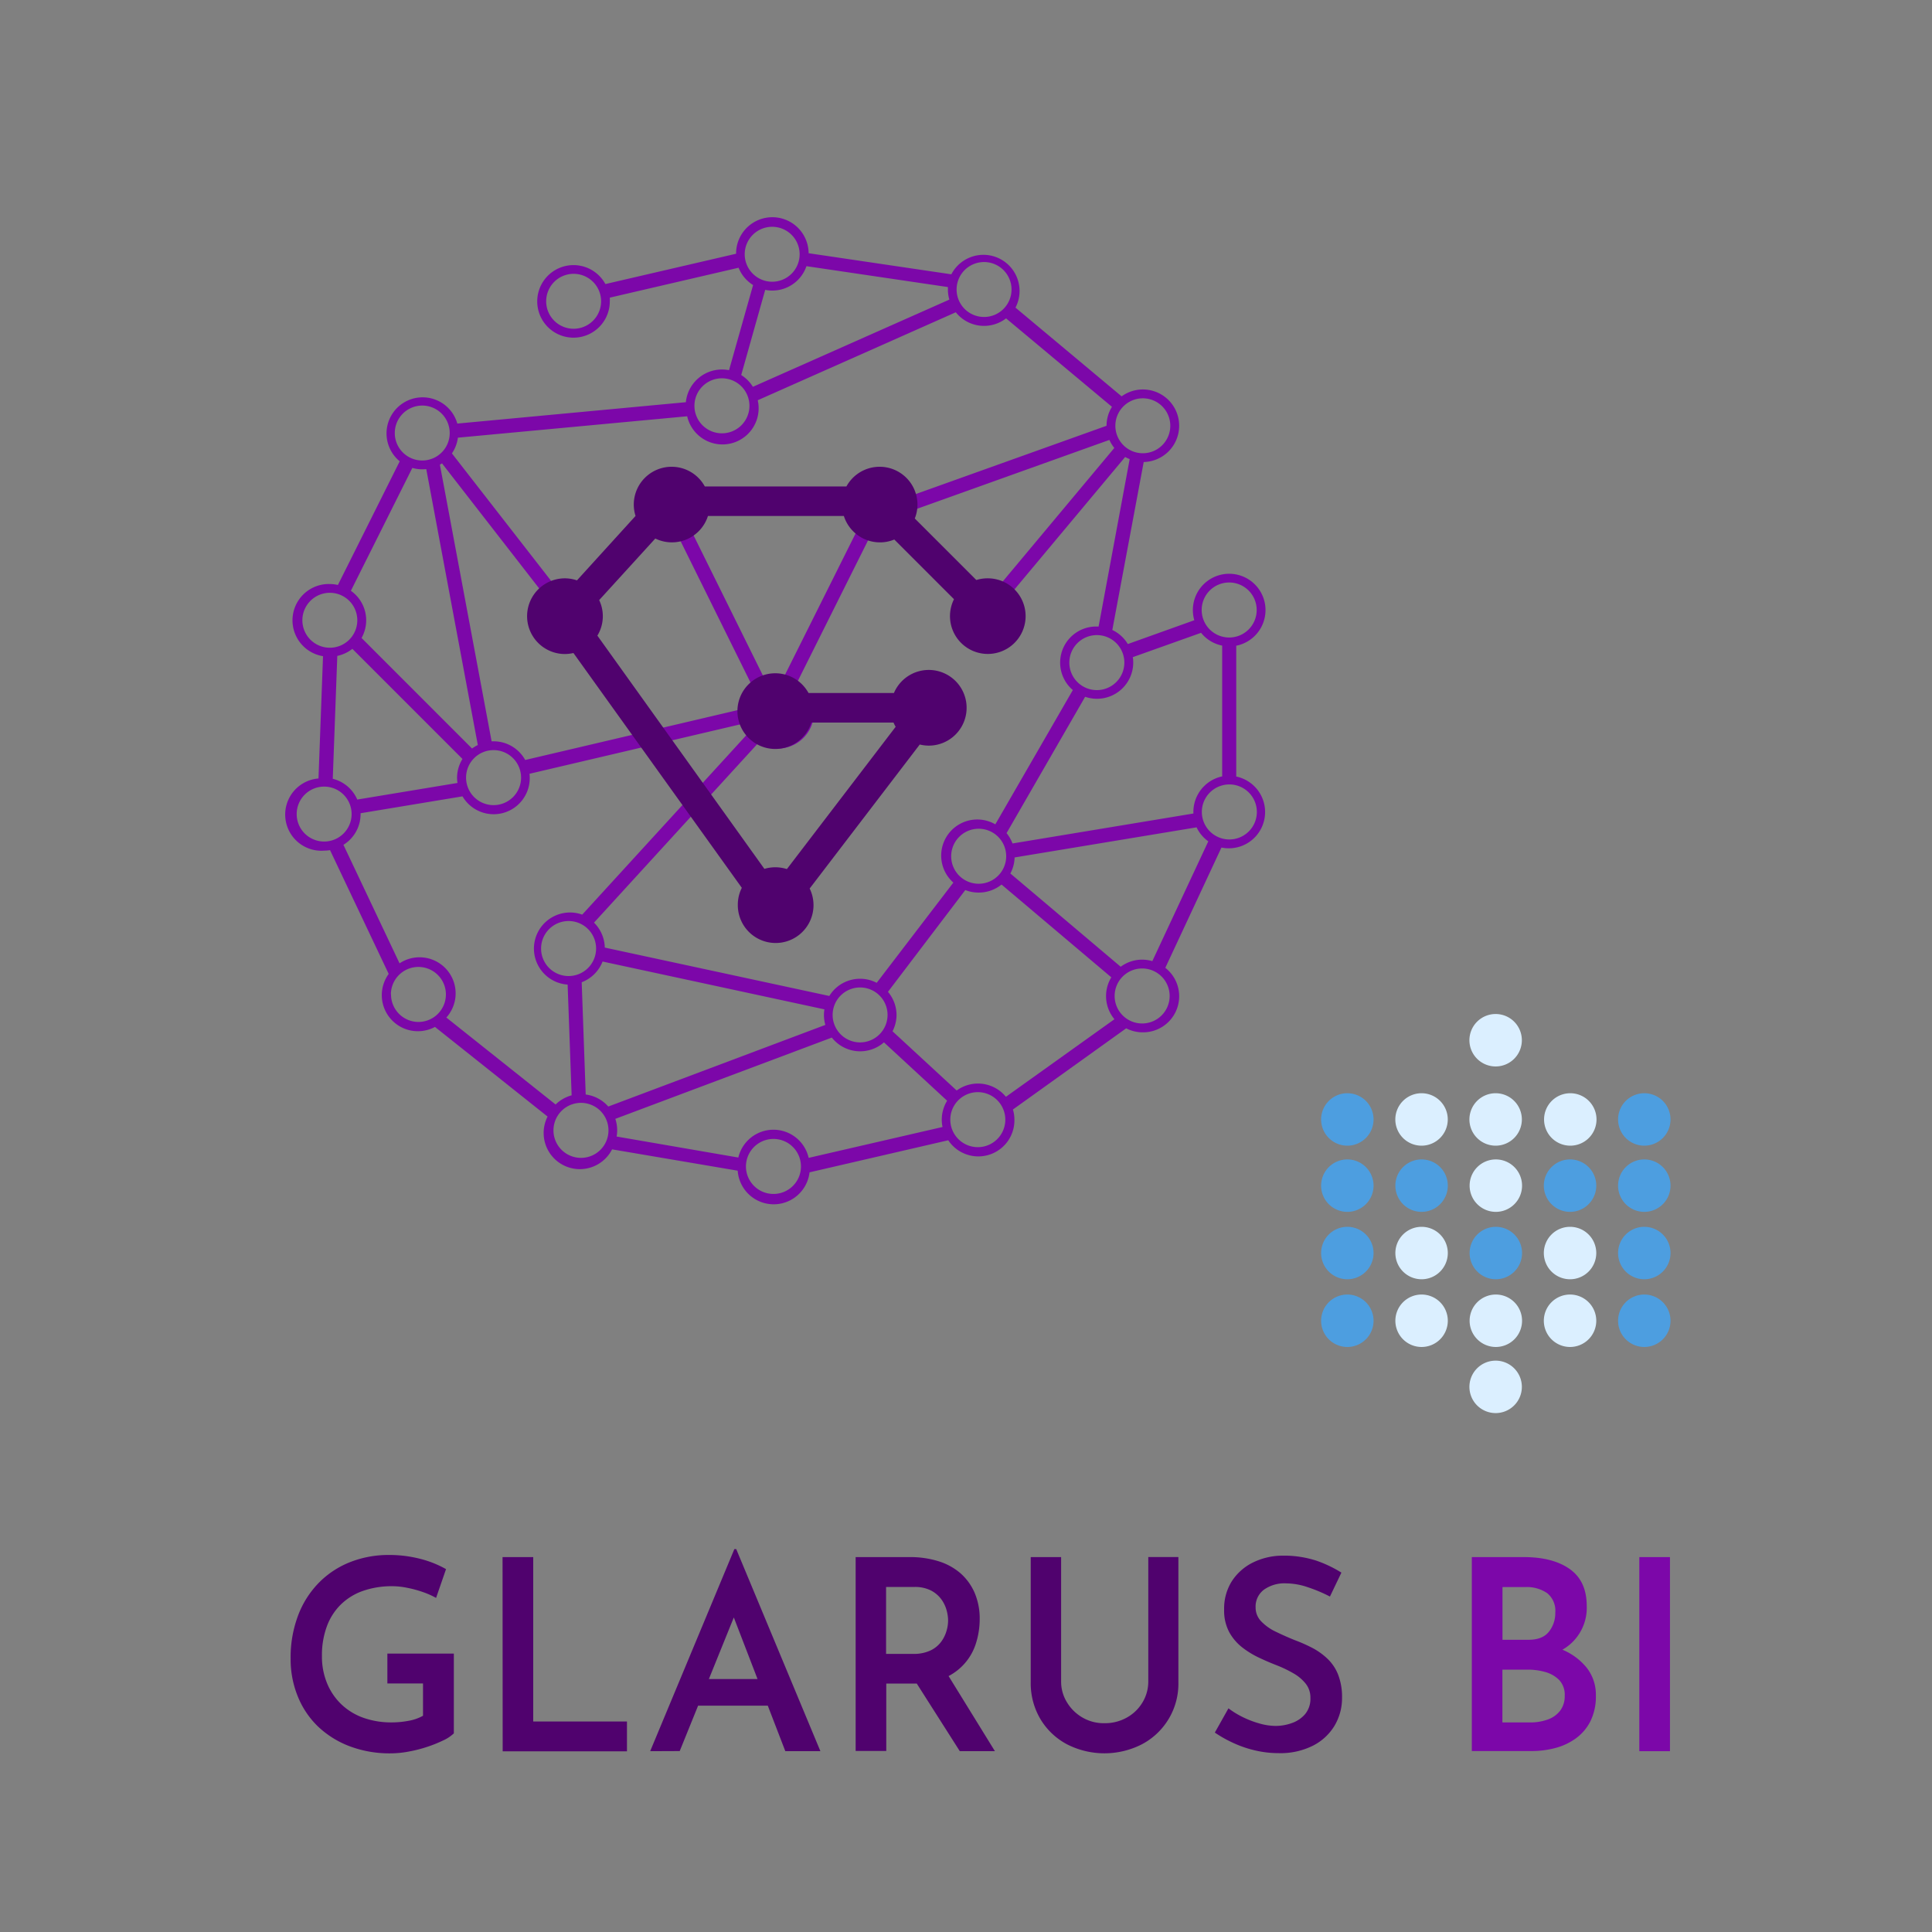 <svg id="Слой_2" data-name="Слой 2" xmlns="http://www.w3.org/2000/svg" viewBox="0 0 481.89 481.89"><rect x="0" y="0" width="481.89" height="481.89" fill="#808080" stroke="none"/><defs><style>.cls-1{fill:#7c07a9;}.cls-2{fill:#50026e;}.cls-3{fill:#4d9ee0;}.cls-4{fill:#dbefff;}</style></defs><title>Монтажная область 1</title><path class="cls-1" d="M308.35,193.64V161.06a9.06,9.06,0,1,0-10.46-6.36l-16.58,5.94a9.06,9.06,0,0,0-3.87-3.51l7.83-41.89a9.05,9.05,0,1,0-5.51-16.38L253.29,76.73a9,9,0,1,0-16-8.31l-35.6-5.26a9,9,0,0,0-18.09.13L151,70.85a9.05,9.05,0,1,0,1.1,4.33,7.3,7.3,0,0,0,0-.94l32.12-7.46a9.07,9.07,0,0,0,3.62,4.32l-6,21.23a9.48,9.48,0,0,0-1.77-.17,9.06,9.06,0,0,0-9,8.16l-57,5.33a9,9,0,1,0-14.37,9.41L84.28,145.91a8.85,8.85,0,0,0-2-.24,9.06,9.06,0,0,0-1.71,18l-1.13,30.5a9,9,0,0,0,1.45,18,9.62,9.62,0,0,0,1.43-.12l14.63,30.87a9,9,0,0,0,11.54,13.22l28.09,22.36a9,9,0,0,0,16.09,8.18L184,292a9,9,0,0,0,17.92.41l34.6-8a9,9,0,0,0,16.5-5.14,8.8,8.8,0,0,0-.37-2.53l28.25-20.25a9,9,0,0,0,4.07,1,9,9,0,0,0,5.69-16.09l14-30a9,9,0,1,0,3.69-17.71M143.08,82a6.85,6.85,0,1,1,6.85-6.85A6.86,6.86,0,0,1,143.08,82m163.5,63.29a6.86,6.86,0,1,1-6.85,6.86,6.85,6.85,0,0,1,6.85-6.86m-7,12.55a9,9,0,0,0,5.26,3.19v32.62a9.06,9.06,0,0,0-7.18,8.85c0,.14,0,.27,0,.41l-45.11,7.47a9.2,9.2,0,0,0-1.49-2.58l19.6-34a9.05,9.05,0,0,0,12-8.57,8.2,8.2,0,0,0-.11-1.32Zm-62.33,55.74a6.86,6.86,0,1,1,6.86,6.85,6.85,6.85,0,0,1-6.86-6.85m43.19-48.31a6.86,6.86,0,1,1-6.85-6.86,6.85,6.85,0,0,1,6.85,6.86m-6.42-9-.43,0a9,9,0,0,0-6,15.85l-19.33,33.49a9,9,0,0,0-10.47,14.53l-19.12,25a9,9,0,0,0-11.82,3.28l-56-12.07a9,9,0,0,0-2.69-6.22l41-44.85a9,9,0,0,0,9.71-15.17l17.74-35.52a9.2,9.2,0,0,0,2.79.44,9.06,9.06,0,0,0,9-8l48.31-17.3a9.22,9.22,0,0,0,1.23,2l-28.1,33.63a9.11,9.11,0,1,0,2.91,2l27.89-33.37a8.91,8.91,0,0,0,1.13.52ZM214.53,260a6.85,6.85,0,1,1,6.85-6.85,6.86,6.86,0,0,1-6.85,6.85M146.09,273l-1-28a9.06,9.06,0,0,0,5.21-5.17l55.33,11.93a9.36,9.36,0,0,0-.12,1.41,9.15,9.15,0,0,0,.35,2.47L151.72,276a9,9,0,0,0-5.63-3m2.59-36.42a6.86,6.86,0,1,1-6.86-6.85,6.85,6.85,0,0,1,6.86,6.85m41-65.1,1.31-.65a6.87,6.87,0,1,1-1.31.65m22.9-45.5a6.85,6.85,0,1,1,6.85,6.86,6.85,6.85,0,0,1-6.85-6.86m40.49,27.77a6.86,6.86,0,1,1-6.86-6.85,6.86,6.86,0,0,1,6.86,6.85M291.9,106.2a6.85,6.85,0,1,1-6.85-6.85,6.85,6.85,0,0,1,6.85,6.85M245.45,65.36a6.85,6.85,0,1,1-6.85,6.85,6.85,6.85,0,0,1,6.85-6.85m-59.7-1.94a6.85,6.85,0,1,1,6.85,6.85,6.86,6.86,0,0,1-6.85-6.85m5.11,8.88a9,9,0,0,0,10.29-5.91l35.28,5.21c0,.2,0,.4,0,.61a9.13,9.13,0,0,0,.36,2.52l-49,21.75a9.18,9.18,0,0,0-2.91-2.94ZM180.07,94.36a6.86,6.86,0,1,1-6.86,6.85,6.85,6.85,0,0,1,6.86-6.85m-65.78,14.8,57.11-5.33a9,9,0,0,0,17.6-4l49.4-21.94a9,9,0,0,0,12.54,1.52l26.41,22.06A9,9,0,0,0,276,106.2v0l-47.89,17.14a9.05,9.05,0,1,0-14.56,9.43l-17.82,35.67a8.88,8.88,0,0,0-2.38-.33,9.11,9.11,0,0,0-3,.51l-17.61-35.6a9,9,0,1,0-5.35,1.76,8.89,8.89,0,0,0,2.14-.26l17.76,35.91a9,9,0,0,0-3,6.62L131,189.56a9,9,0,0,0-7.91-4.66l-.47,0-12.9-69,.53-.32,24.47,31.5a9.09,9.09,0,1,0,3-1.86l-25-32.13a9,9,0,0,0,1.49-3.92m53.14,23.47a6.85,6.85,0,1,1,6.85-6.85,6.85,6.85,0,0,1-6.85,6.85M83,194.25l1.13-30.65a9.12,9.12,0,0,0,3.76-1.76l27.46,27.46A9,9,0,0,0,114,194a9.1,9.1,0,0,0,.11,1.29l-25,4.14A9,9,0,0,0,83,194.25m40.1-7.15a6.86,6.86,0,1,1-6.85,6.85,6.85,6.85,0,0,1,6.85-6.85m17.78-40.24a6.86,6.86,0,1,1-6.86,6.85,6.85,6.85,0,0,1,6.86-6.85M98.47,108a6.85,6.85,0,1,1,6.85,6.86A6.85,6.85,0,0,1,98.47,108m4.38,8.71a9.1,9.1,0,0,0,2.47.35,7.93,7.93,0,0,0,1-.06l12.86,68.83a9.5,9.5,0,0,0-1.44.87L90.18,159.13a9,9,0,0,0-2.66-11.77Zm-27.43,38a6.85,6.85,0,1,1,6.85,6.85,6.85,6.85,0,0,1-6.85-6.85M74,203.05a6.85,6.85,0,1,1,6.85,6.85A6.85,6.85,0,0,1,74,203.05m23.5,45a6.86,6.86,0,1,1,6.85,6.85A6.86,6.86,0,0,1,97.53,248m13.8,5.8a9,9,0,0,0-11.67-13.52l-14-29.56a9,9,0,0,0,4.28-7.68,1.34,1.34,0,0,0,0-.2l25.42-4.21A9,9,0,0,0,132.13,194a8.26,8.26,0,0,0-.06-1L185,180.59a9,9,0,0,0,1.47,2.44l-41.25,45.1a9,9,0,1,0-3.64,17.45l1,27.62a9.12,9.12,0,0,0-4,2.29Zm33.59,35a6.86,6.86,0,1,1,6.85-6.86,6.85,6.85,0,0,1-6.85,6.86m48,9a6.86,6.86,0,1,1,6.86-6.85,6.85,6.85,0,0,1-6.86,6.85m8.78-9a9,9,0,0,0-17.54-.08l-30.36-5.24a8.79,8.79,0,0,0,.14-1.56,9,9,0,0,0-.46-2.85l54-20.27a9,9,0,0,0,13,1.19l15.76,14.56a9,9,0,0,0-1.34,4.72,9.16,9.16,0,0,0,.19,1.83Zm42.2-2.67a6.86,6.86,0,1,1,6.85-6.86,6.86,6.86,0,0,1-6.85,6.86m7-12.56A9,9,0,0,0,238.62,272l-16-14.77a9.09,9.09,0,0,0,1-4,9,9,0,0,0-2.14-5.84L240.77,222a8.9,8.9,0,0,0,3.31.63,9,9,0,0,0,5.73-2l27.38,23.14a9,9,0,0,0,.78,10.45Zm40.84-25.15a6.86,6.86,0,1,1-6.86-6.86,6.86,6.86,0,0,1,6.86,6.86m-4.32-8.69a9.17,9.17,0,0,0-2.54-.37,9,9,0,0,0-5.35,1.77l-27.52-23.26a9,9,0,0,0,1.06-4l45.39-7.51a9,9,0,0,0,2.92,3.49Zm19.22-30.35a6.86,6.86,0,1,1,6.85-6.86,6.85,6.85,0,0,1-6.85,6.86"/><path class="cls-2" d="M246.31,144.25a9.51,9.51,0,0,0-2.79.42l-15.35-15.35a9.28,9.28,0,0,0,.67-3.47,9.44,9.44,0,0,0-17.72-4.52H175.8a9.44,9.44,0,0,0-17.72,4.52,9.53,9.53,0,0,0,.44,2.84l-14.61,16.07a9.6,9.6,0,0,0-3-.51,9.44,9.44,0,0,0,0,18.88,9.84,9.84,0,0,0,2.12-.25l42,58.57a9.3,9.3,0,0,0-1,4.3,9.44,9.44,0,1,0,17.92-4.13l27.46-35.92a9.76,9.76,0,0,0,2.25.28,9.44,9.44,0,1,0-8.69-13.13H201.66a9.44,9.44,0,1,0,.71,7.38h20.5a8.61,8.61,0,0,0,.53,1.05l-27.13,35.49a9.56,9.56,0,0,0-2.9-.45,9.35,9.35,0,0,0-2.71.4L149,158.54a9.31,9.31,0,0,0,.45-8.86l14-15.36a9.43,9.43,0,0,0,13.13-5.62h33.9a9.44,9.44,0,0,0,9,6.58,9.26,9.26,0,0,0,3.58-.71l14.89,14.89a9.43,9.43,0,1,0,8.43-5.21"/><path class="cls-3" d="M336.06,272.68a6.54,6.54,0,1,0,6.54,6.54,6.54,6.54,0,0,0-6.54-6.54"/><path class="cls-3" d="M410.13,285.76a6.54,6.54,0,1,0-6.54-6.54,6.54,6.54,0,0,0,6.54,6.54"/><path class="cls-3" d="M336.06,289.19a6.54,6.54,0,1,0,6.54,6.54,6.54,6.54,0,0,0-6.54-6.54"/><path class="cls-3" d="M354.58,289.19a6.54,6.54,0,1,0,6.54,6.54,6.54,6.54,0,0,0-6.54-6.54"/><path class="cls-3" d="M391.61,289.19a6.54,6.54,0,1,0,6.54,6.54,6.54,6.54,0,0,0-6.54-6.54"/><path class="cls-3" d="M410.13,289.19a6.54,6.54,0,1,0,6.54,6.54,6.54,6.54,0,0,0-6.54-6.54"/><path class="cls-3" d="M336.06,306a6.54,6.54,0,1,0,6.54,6.54,6.54,6.54,0,0,0-6.54-6.54"/><path class="cls-3" d="M373.1,306a6.54,6.54,0,1,0,6.54,6.54A6.54,6.54,0,0,0,373.1,306"/><path class="cls-3" d="M410.13,306a6.54,6.54,0,1,0,6.54,6.54,6.54,6.54,0,0,0-6.54-6.54"/><path class="cls-3" d="M336.06,322.89a6.54,6.54,0,1,0,6.54,6.54,6.54,6.54,0,0,0-6.54-6.54"/><path class="cls-3" d="M410.13,322.89a6.54,6.54,0,1,0,6.54,6.54,6.54,6.54,0,0,0-6.54-6.54"/><path class="cls-4" d="M373.05,266a6.54,6.54,0,1,0-6.54-6.54,6.54,6.54,0,0,0,6.54,6.54"/><path class="cls-4" d="M354.58,285.76a6.54,6.54,0,1,0-6.55-6.54,6.54,6.54,0,0,0,6.55,6.54"/><path class="cls-4" d="M373.05,285.76a6.54,6.54,0,1,0-6.54-6.54,6.54,6.54,0,0,0,6.54,6.54"/><path class="cls-4" d="M391.66,272.68a6.54,6.54,0,1,0,6.55,6.54,6.54,6.54,0,0,0-6.55-6.54"/><path class="cls-4" d="M373.1,289.19a6.54,6.54,0,1,0,6.54,6.54,6.54,6.54,0,0,0-6.54-6.54"/><path class="cls-4" d="M354.58,306a6.54,6.54,0,1,0,6.54,6.54,6.54,6.54,0,0,0-6.54-6.54"/><path class="cls-4" d="M391.61,306a6.54,6.54,0,1,0,6.54,6.54,6.54,6.54,0,0,0-6.54-6.54"/><path class="cls-4" d="M354.58,322.89a6.54,6.54,0,1,0,6.54,6.54,6.54,6.54,0,0,0-6.54-6.54"/><path class="cls-4" d="M373.1,322.89a6.54,6.54,0,1,0,6.54,6.54,6.54,6.54,0,0,0-6.54-6.54"/><path class="cls-4" d="M391.61,322.89a6.54,6.54,0,1,0,6.54,6.54,6.54,6.54,0,0,0-6.54-6.54"/><path class="cls-4" d="M373.05,339.38a6.54,6.54,0,1,0,6.54,6.54,6.54,6.54,0,0,0-6.54-6.54"/><path class="cls-1" d="M380.1,388.38q7.25,0,11.46,3t4.21,9.18A12,12,0,0,1,388.68,412a19.26,19.26,0,0,1-7.73,1.7l-1.18-4.13a26.29,26.29,0,0,1,9.4,1.7,15.44,15.44,0,0,1,6.5,4.59,10.82,10.82,0,0,1,2.38,7,13.92,13.92,0,0,1-1.34,6.42,11.91,11.91,0,0,1-3.62,4.29,15.33,15.33,0,0,1-5.16,2.43,23.16,23.16,0,0,1-6,.76H367.11V388.38ZM381.27,409q3.47,0,5.06-2a7.46,7.46,0,0,0,1.6-4.76,5.67,5.67,0,0,0-2-4.85,8.9,8.9,0,0,0-5.49-1.53h-5.68V409Zm.33,20.62a12.8,12.8,0,0,0,4.37-.7,6.73,6.73,0,0,0,3.14-2.19,5.92,5.92,0,0,0,1.17-3.76,5.33,5.33,0,0,0-1.37-3.92,7.74,7.74,0,0,0-3.46-2,15.74,15.74,0,0,0-4.37-.6h-6.34v13.17Z"/><path class="cls-1" d="M408.89,388.38h7.64v48.41h-7.64Z"/><path class="cls-2" d="M113.2,432.34a9.54,9.54,0,0,1-2.71,1.79,32.5,32.5,0,0,1-4,1.6,33.24,33.24,0,0,1-4.57,1.16,24.52,24.52,0,0,1-4.44.44,28.23,28.23,0,0,1-10.35-1.8,23.54,23.54,0,0,1-7.87-4.95,21.66,21.66,0,0,1-5-7.49,24.46,24.46,0,0,1-1.77-9.37,29.5,29.5,0,0,1,2-11.14,23.39,23.39,0,0,1,5.36-8.12,22.53,22.53,0,0,1,7.8-4.95,26.07,26.07,0,0,1,9.3-1.66,30.81,30.81,0,0,1,8,1,25.92,25.92,0,0,1,6.3,2.53l-2.48,7.18a20.25,20.25,0,0,0-3.2-1.43,28.3,28.3,0,0,0-4-1.09,18.8,18.8,0,0,0-3.66-.4,21.8,21.8,0,0,0-7.35,1.16A14.91,14.91,0,0,0,85,400.22a14.76,14.76,0,0,0-3.49,5.48,20.75,20.75,0,0,0-1.21,7.35,17.43,17.43,0,0,0,1.27,6.78,15.3,15.3,0,0,0,3.56,5.26,15.49,15.49,0,0,0,5.48,3.36,20.65,20.65,0,0,0,7,1.16,22.58,22.58,0,0,0,4.31-.4,11.16,11.16,0,0,0,3.59-1.26V419.9H96.62v-7.45H113.2Z"/><path class="cls-2" d="M125.35,388.38H133v41h23.38v7.44h-31Z"/><path class="cls-2" d="M162.17,436.79l21-50.41h.46l21,50.41h-8.75l-14.75-38.3,5.41-3.73-17,42Zm13.19-18h16.25l2.61,6.65H173.07Z"/><path class="cls-2" d="M226.8,388.38a23.64,23.64,0,0,1,7.18,1,15.31,15.31,0,0,1,5.55,3,13.8,13.8,0,0,1,3.56,4.89,16.29,16.29,0,0,1,1.27,6.62,19.87,19.87,0,0,1-.85,5.72,13.84,13.84,0,0,1-7.83,8.88,18.76,18.76,0,0,1-7.77,1.43h-6.85v16.82h-7.64V388.38Zm1,24.14a9.68,9.68,0,0,0,4.24-.83,7.13,7.13,0,0,0,2.64-2.1,8.46,8.46,0,0,0,1.37-2.69,9.23,9.23,0,0,0,.43-2.69,10,10,0,0,0-.39-2.63,8.46,8.46,0,0,0-1.34-2.73,7.49,7.49,0,0,0-2.58-2.16,8.81,8.81,0,0,0-4.11-.86h-7.05v16.69Zm8.22,4.59,12.14,19.68H239.4L227,417.31Z"/><path class="cls-2" d="M264.67,419.37a9.81,9.81,0,0,0,1.47,5.25,10.84,10.84,0,0,0,3.88,3.79,10.55,10.55,0,0,0,5.42,1.4,11.12,11.12,0,0,0,5.61-1.4,10.42,10.42,0,0,0,3.92-3.79,10,10,0,0,0,1.44-5.25v-31h7.51v31.19a17.07,17.07,0,0,1-9.14,15.53,20.53,20.53,0,0,1-18.61,0,17,17,0,0,1-6.63-6.25,17.54,17.54,0,0,1-2.45-9.28V388.38h7.58Z"/><path class="cls-2" d="M331.72,398.22a37,37,0,0,0-5.42-2.29,17.11,17.11,0,0,0-5.49-1,8.84,8.84,0,0,0-5.58,1.6,5.25,5.25,0,0,0-2.05,4.39,4.92,4.92,0,0,0,1.4,3.49,12.26,12.26,0,0,0,3.66,2.59c1.5.73,3.07,1.43,4.73,2.1a38.23,38.23,0,0,1,4.28,1.89,16.63,16.63,0,0,1,3.81,2.7,11.1,11.1,0,0,1,2.68,3.95,15.32,15.32,0,0,1,1,5.82,13.43,13.43,0,0,1-1.86,6.95,13.24,13.24,0,0,1-5.39,5,18,18,0,0,1-8.55,1.87,25.7,25.7,0,0,1-5.84-.67,28,28,0,0,1-5.39-1.83,31.22,31.22,0,0,1-4.7-2.63l3.4-6.05a21.69,21.69,0,0,0,3.59,2.2,24.29,24.29,0,0,0,4.18,1.59,15,15,0,0,0,4,.6,12,12,0,0,0,4-.7,7.65,7.65,0,0,0,3.33-2.22,6,6,0,0,0,1.34-4.06,5.54,5.54,0,0,0-1.15-3.53,10.6,10.6,0,0,0-3-2.56,30.2,30.2,0,0,0-4.12-2c-1.48-.57-3-1.22-4.5-1.93a22.12,22.12,0,0,1-4.28-2.62,12.48,12.48,0,0,1-3.23-3.83,11.43,11.43,0,0,1-1.24-5.58,12.79,12.79,0,0,1,1.83-6.92,13.18,13.18,0,0,1,5.06-4.66,16.79,16.79,0,0,1,7.47-1.86,26.4,26.4,0,0,1,8.59,1.23,30.63,30.63,0,0,1,6.3,3Z"/></svg>
